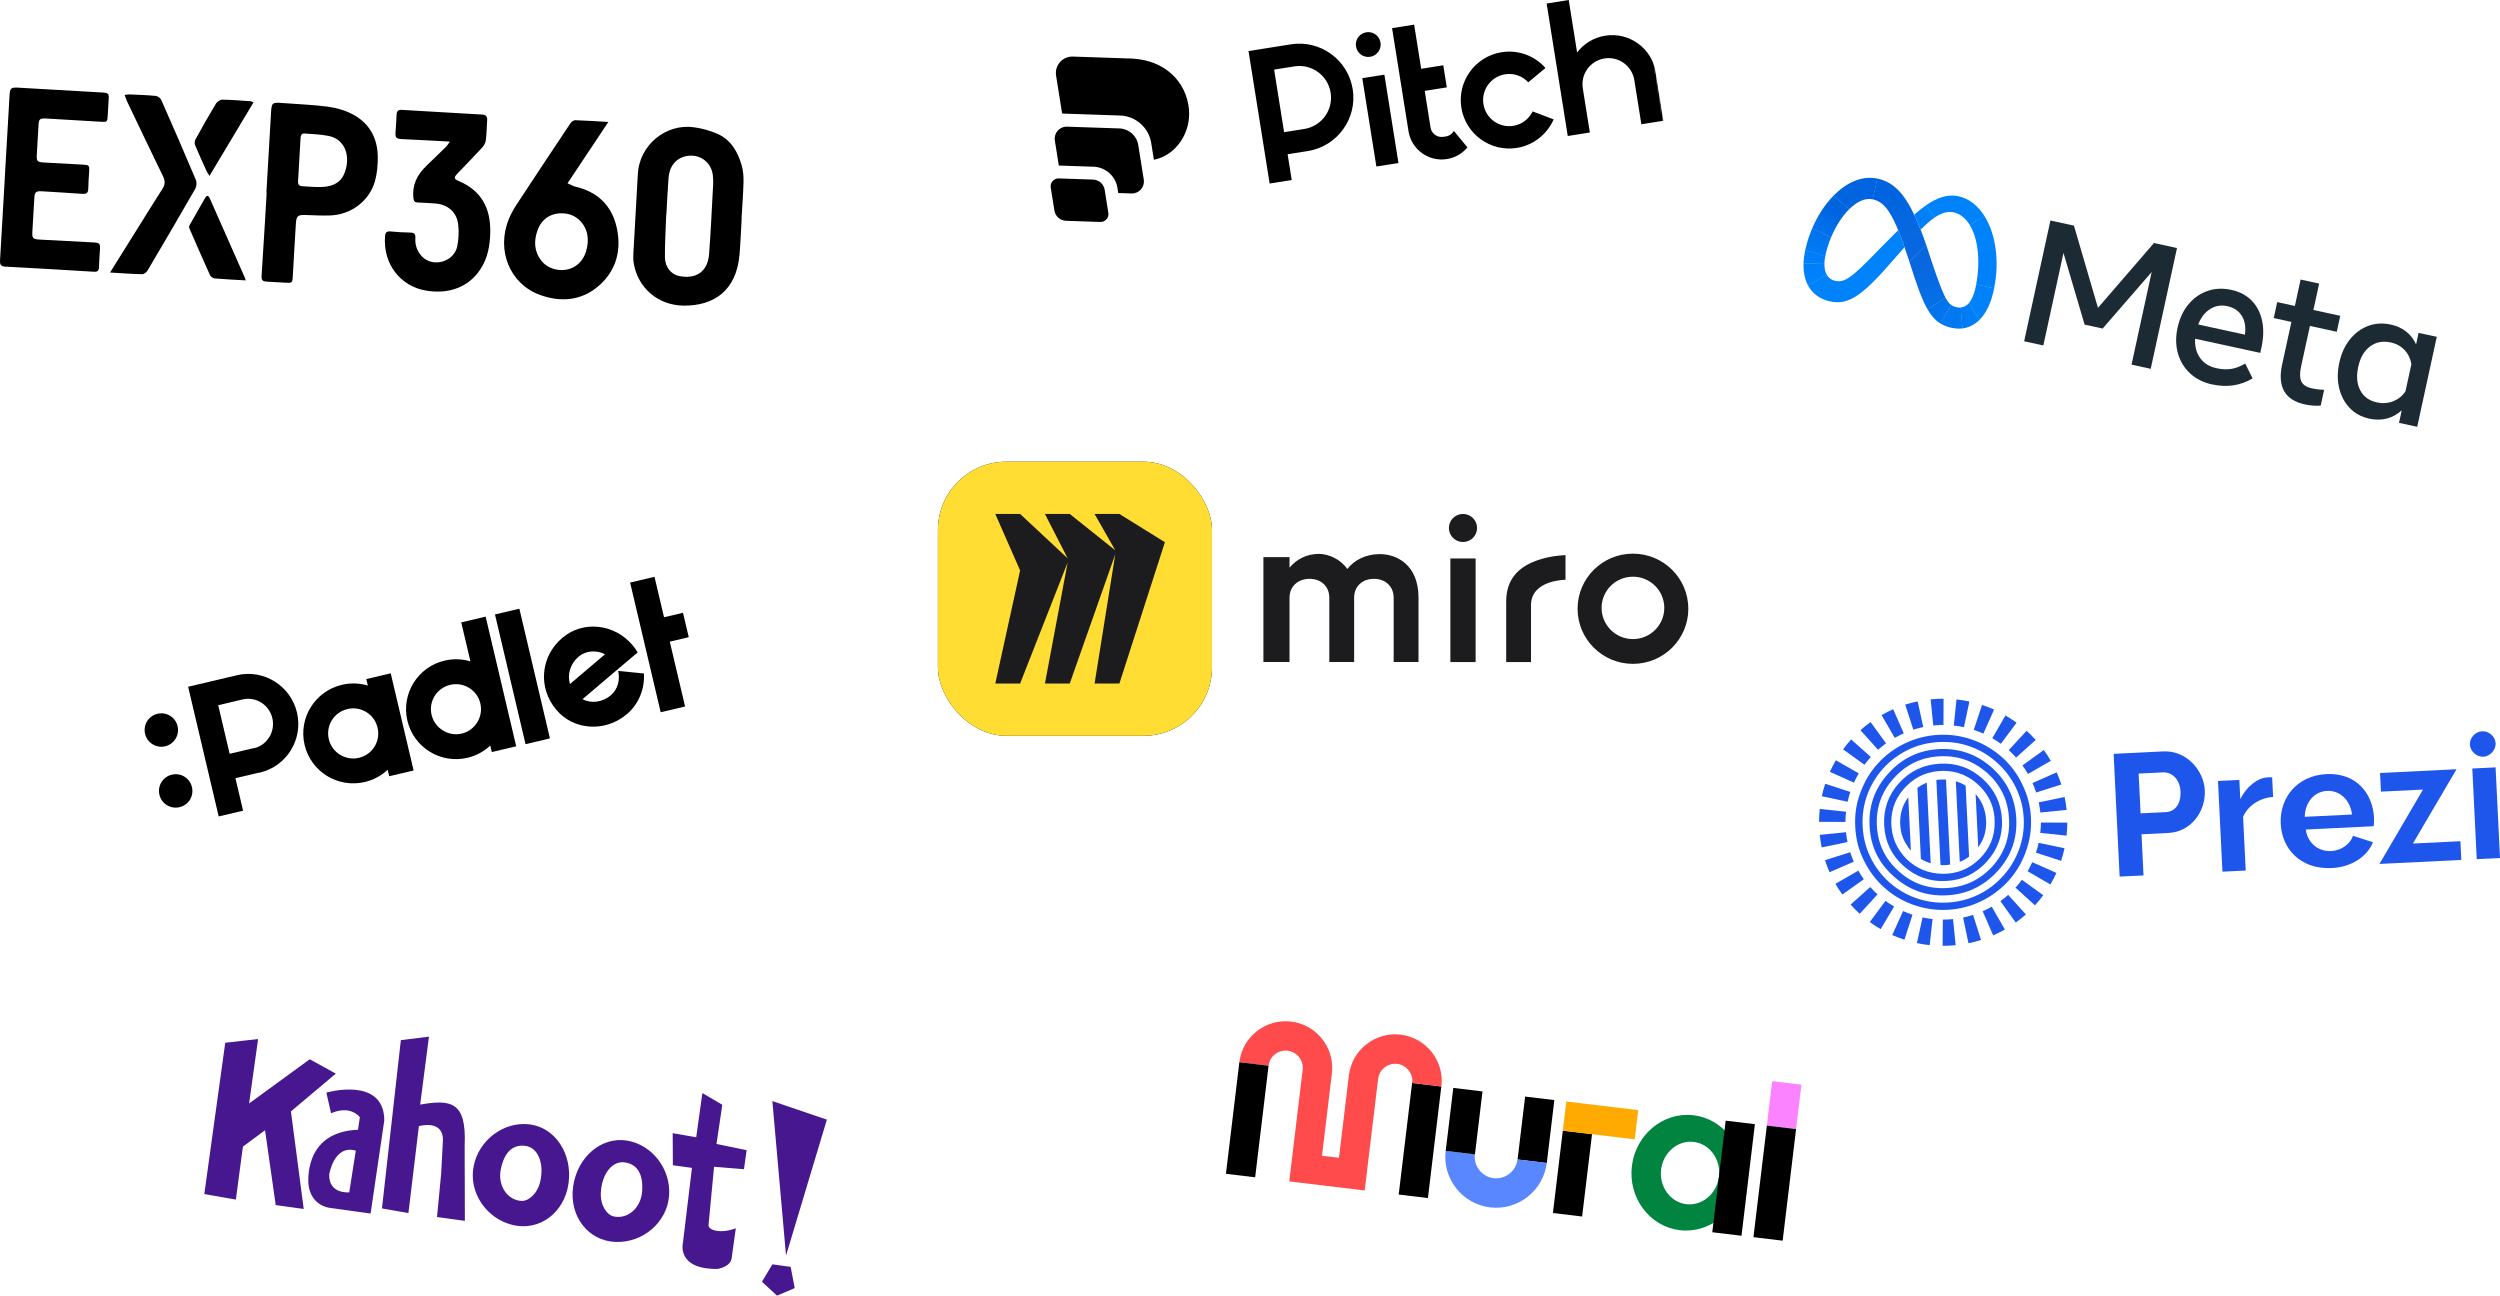 <?xml version="1.0" encoding="UTF-8"?>
<svg id="Layer_1" data-name="Layer 1" xmlns="http://www.w3.org/2000/svg" xmlns:xlink="http://www.w3.org/1999/xlink" viewBox="0 0 1646.19 853.16">
  <defs>
    <style>
      .cls-1 {
        fill: #1e55eb;
      }

      .cls-1, .cls-2, .cls-3, .cls-4, .cls-5, .cls-6, .cls-7, .cls-8, .cls-9, .cls-10, .cls-11, .cls-12, .cls-13, .cls-14, .cls-15, .cls-16, .cls-17, .cls-18, .cls-19, .cls-20, .cls-21, .cls-22, .cls-23, .cls-24, .cls-25, .cls-26, .cls-27 {
        stroke-width: 0px;
      }

      .cls-28 {
        mask: url(#mask);
      }

      .cls-2 {
        fill: url(#linear-gradient);
      }

      .cls-3 {
        fill: #1c1c1e;
      }

      .cls-4 {
        fill: #1c2b33;
      }

      .cls-5 {
        fill: url(#linear-gradient-11);
      }

      .cls-6 {
        fill: url(#linear-gradient-12);
      }

      .cls-7 {
        fill: url(#linear-gradient-13);
      }

      .cls-8 {
        fill: url(#linear-gradient-10);
      }

      .cls-9 {
        fill: url(#linear-gradient-14);
      }

      .cls-10 {
        fill: #fc83ff;
      }

      .cls-11 {
        fill: #46178f;
      }

      .cls-12 {
        fill: #fd3;
      }

      .cls-13, .cls-25 {
        fill: #000;
      }

      .cls-14 {
        fill: #fa0;
      }

      .cls-15 {
        fill: #00843f;
      }

      .cls-16 {
        fill: url(#linear-gradient-4);
      }

      .cls-17 {
        fill: url(#linear-gradient-2);
      }

      .cls-18 {
        fill: url(#linear-gradient-3);
      }

      .cls-19 {
        fill: url(#linear-gradient-8);
      }

      .cls-20 {
        fill: url(#linear-gradient-9);
      }

      .cls-21 {
        fill: url(#linear-gradient-7);
      }

      .cls-22 {
        fill: url(#linear-gradient-5);
      }

      .cls-23 {
        fill: url(#linear-gradient-6);
      }

      .cls-24 {
        fill: #5887ff;
      }

      .cls-25 {
        fill-rule: evenodd;
      }

      .cls-26 {
        fill: #0082fb;
      }

      .cls-27 {
        fill: #ff4b4b;
      }
    </style>
    <linearGradient id="linear-gradient" x1="707.66" y1="937.35" x2="678.68" y2="974.75" gradientTransform="translate(370.97 933.17) rotate(12.27) scale(1 -1)" gradientUnits="userSpaceOnUse">
      <stop offset="0" stop-color="#0867df"/>
      <stop offset=".45" stop-color="#0668e1"/>
      <stop offset=".86" stop-color="#0064e0"/>
    </linearGradient>
    <linearGradient id="linear-gradient-2" x1="651.78" y1="961.72" x2="671.49" y2="976.46" gradientTransform="translate(370.97 933.17) rotate(12.27) scale(1 -1)" gradientUnits="userSpaceOnUse">
      <stop offset=".13" stop-color="#0064df"/>
      <stop offset="1" stop-color="#0064e0"/>
    </linearGradient>
    <linearGradient id="linear-gradient-3" x1="643.6" y1="939.52" x2="651.63" y2="959.42" gradientTransform="translate(370.97 933.17) rotate(12.27) scale(1 -1)" gradientUnits="userSpaceOnUse">
      <stop offset=".01" stop-color="#0072ec"/>
      <stop offset=".69" stop-color="#0064df"/>
    </linearGradient>
    <linearGradient id="linear-gradient-4" x1="642.58" y1="925.06" x2="643.51" y2="937.26" gradientTransform="translate(370.97 933.17) rotate(12.27) scale(1 -1)" gradientUnits="userSpaceOnUse">
      <stop offset=".07" stop-color="#007cf6"/>
      <stop offset=".99" stop-color="#0072ec"/>
    </linearGradient>
    <linearGradient id="linear-gradient-5" x1="643.1" y1="918.43" x2="642.44" y2="923.32" gradientTransform="translate(370.97 933.17) rotate(12.27) scale(1 -1)" gradientUnits="userSpaceOnUse">
      <stop offset=".07" stop-color="#007ff9"/>
      <stop offset="1" stop-color="#007cf6"/>
    </linearGradient>
    <linearGradient id="linear-gradient-6" x1="642.67" y1="917.13" x2="646.81" y2="908.49" gradientTransform="translate(370.97 933.17) rotate(12.27) scale(1 -1)" gradientUnits="userSpaceOnUse">
      <stop offset=".07" stop-color="#007ff9"/>
      <stop offset="1" stop-color="#0082fb"/>
    </linearGradient>
    <linearGradient id="linear-gradient-7" x1="704.63" y1="959.21" x2="710.07" y2="966.62" gradientTransform="translate(370.97 933.17) rotate(12.27) scale(1 -1)" gradientUnits="userSpaceOnUse">
      <stop offset=".28" stop-color="#007ff8"/>
      <stop offset=".91" stop-color="#0082fb"/>
    </linearGradient>
    <linearGradient id="linear-gradient-8" x1="745.12" y1="968.84" x2="756.59" y2="927.27" gradientTransform="translate(370.97 933.17) rotate(12.27) scale(1 -1)" gradientUnits="userSpaceOnUse">
      <stop offset="0" stop-color="#0082fb"/>
      <stop offset="1" stop-color="#0081fa"/>
    </linearGradient>
    <linearGradient id="linear-gradient-9" x1="759.17" y1="925.57" x2="751.94" y2="911.17" gradientTransform="translate(370.97 933.17) rotate(12.27) scale(1 -1)" gradientUnits="userSpaceOnUse">
      <stop offset=".06" stop-color="#0081fa"/>
      <stop offset="1" stop-color="#0080f9"/>
    </linearGradient>
    <linearGradient id="linear-gradient-10" x1="746.36" y1="903.52" x2="753.02" y2="907.99" gradientTransform="translate(370.97 933.17) rotate(12.27) scale(1 -1)" gradientUnits="userSpaceOnUse">
      <stop offset="0" stop-color="#027af3"/>
      <stop offset="1" stop-color="#0080f9"/>
    </linearGradient>
    <linearGradient id="linear-gradient-11" x1="736.05" y1="902.57" x2="745.22" y2="902.57" gradientTransform="translate(370.97 933.17) rotate(12.27) scale(1 -1)" gradientUnits="userSpaceOnUse">
      <stop offset="0" stop-color="#0377ef"/>
      <stop offset="1" stop-color="#0279f1"/>
    </linearGradient>
    <linearGradient id="linear-gradient-12" x1="728.06" y1="907.66" x2="734.7" y2="903.81" gradientTransform="translate(370.97 933.17) rotate(12.27) scale(1 -1)" gradientUnits="userSpaceOnUse">
      <stop offset="0" stop-color="#0471e9"/>
      <stop offset="1" stop-color="#0377ef"/>
    </linearGradient>
    <linearGradient id="linear-gradient-13" x1="707.81" y1="936.6" x2="729.32" y2="909.96" gradientTransform="translate(370.97 933.17) rotate(12.27) scale(1 -1)" gradientUnits="userSpaceOnUse">
      <stop offset=".28" stop-color="#0867df"/>
      <stop offset="1" stop-color="#0471e9"/>
    </linearGradient>
    <linearGradient id="linear-gradient-14" x1="241.49" y1="1055.07" x2="548.78" y2="1055.07" gradientTransform="translate(711.98 1160.65) rotate(-9.06) scale(1 -1)" gradientUnits="userSpaceOnUse">
      <stop offset="0" stop-color="#000"/>
      <stop offset=".14" stop-color="#fff"/>
    </linearGradient>
    <mask id="mask" x="775.65" y="-22.35" width="320.89" height="157.76" maskUnits="userSpaceOnUse">
      <g id="c">
        <path class="cls-9" d="M775.65,26.03l303.45-48.37,17.44,109.39-303.45,48.37-17.44-109.39Z"/>
      </g>
    </mask>
  </defs>
  <g>
    <path class="cls-4" d="M1350.14,145.2l15.5,3.37,15.82,54.13,36.88-42.67,15.16,3.3-17.3,79.53-12.64-2.75,13.26-60.95-32.29,37.18-11.86-2.58-13.92-47.23-13.26,60.95-12.64-2.75,17.3-79.53Z"/>
    <path class="cls-4" d="M1456.68,253.16c-5.86-1.27-10.72-3.71-14.58-7.31-3.87-3.6-6.53-8-8-13.19-1.47-5.2-1.55-10.81-.24-16.83,1.33-6.1,3.71-11.23,7.16-15.4,3.45-4.17,7.61-7.11,12.5-8.82,4.88-1.71,10.12-1.96,15.72-.75,5.56,1.21,10.05,3.58,13.48,7.13,3.43,3.54,5.7,7.95,6.82,13.23,1.12,5.28.97,11.16-.44,17.63l-.77,3.52-42.91-9.34c-.27,5.02.83,9.25,3.3,12.71,2.47,3.45,6.06,5.69,10.76,6.71,3.77.82,7.14.96,10.11.41,2.97-.54,5.9-1.71,8.79-3.5l4.9,9.81c-8.03,4.76-16.89,6.08-26.59,3.97ZM1476.17,207.99c-2.05-3.32-5.22-5.45-9.51-6.38-4.18-.91-7.98-.27-11.4,1.92-3.43,2.19-6.03,5.57-7.8,10.14l30.77,6.69c.68-4.93,0-9.05-2.05-12.38Z"/>
    <path class="cls-4" d="M1508.83,211.97l-11.64-2.53,2.29-10.51,11.64,2.53,3.78-17.38,12.2,2.65-3.78,17.38,17.68,3.85-2.29,10.51-17.68-3.85-5.8,26.64c-.96,4.43-.91,7.76.17,9.97,1.08,2.22,3.43,3.72,7.05,4.51,1.6.35,2.98.58,4.13.69,1.15.11,2.42.2,3.81.26l-2.26,10.4c-1.63.12-3.27.12-4.89,0-1.86-.12-3.72-.39-5.54-.79-13.17-2.86-18.16-11.61-14.98-26.22l6.12-28.12Z"/>
    <path class="cls-4" d="M1591.66,281.04l-11.97-2.6,1.8-8.29c-2.8,2.64-6.03,4.45-9.68,5.42-3.65.97-7.56,1-11.74.09-5.15-1.12-9.42-3.45-12.81-6.98-3.39-3.53-5.72-7.89-6.97-13.06s-1.23-10.77.08-16.79c1.32-6.06,3.64-11.17,6.97-15.32,3.33-4.15,7.32-7.11,11.98-8.88,4.66-1.76,9.64-2.07,14.94-.92,3.99.87,7.4,2.43,10.23,4.69,2.79,2.22,5,5.1,6.44,8.39l1.66-7.61,11.97,2.6-12.89,59.25ZM1587.84,239.87c-.57-3.65-2.05-6.76-4.45-9.33-2.39-2.56-5.43-4.25-9.13-5.05-5.22-1.14-9.77-.26-13.64,2.63-3.87,2.89-6.47,7.36-7.78,13.42-1.33,6.1-.89,11.25,1.32,15.46,2.21,4.21,5.87,6.87,10.98,7.98,3.77.82,7.34.56,10.71-.76,3.37-1.33,6.08-3.52,8.11-6.57l3.87-17.78Z"/>
    <path class="cls-2" d="M1236.27,117.62s-.08-.02-.12-.03l-3.14,13.64s.07.02.11.02h0c8.87,1.93,14.2,10.52,23.58,39.33l.57,1.75.04.11,11.14-10.93-.04-.11c-1.26-3.68-2.5-7.08-3.72-10.21-1.42-3.62-2.81-6.89-4.22-9.84-7.11-14.93-14.32-21.61-24.21-23.76Z"/>
    <path class="cls-17" d="M1236.15,117.59c-9.95-2.11-20.17,2.5-28.69,11.11-.02.03-.05.05-.07.08l10.25,8.97s.05-.05.08-.07c4.94-4.86,10.34-7.47,15.3-6.45.04,0,.07.02.11.02l3.15-13.64s-.08-.02-.12-.03Z"/>
    <path class="cls-18" d="M1207.46,128.71s-.05.05-.07.08c-5.61,5.69-10.47,13.1-14.05,21.46-.02.04-.03.07-.05.11l12.41,5.98s.03-.07.05-.11c3.07-7.37,7.28-13.9,11.9-18.47.03-.02.05-.05.08-.07l-10.25-8.97Z"/>
    <path class="cls-16" d="M1205.74,156.23l-12.41-5.98s-.03.07-.05.11c-1.96,4.6-3.49,9.38-4.56,14.26,0,.04-.02.08-.03.12l13.16,4.14s.01-.08.02-.12c.06-.29.11-.57.18-.86.87-3.95,2.08-7.82,3.64-11.55.02-.04.03-.07.05-.11Z"/>
    <path class="cls-22" d="M1201.34,173.21c.06-1.46.24-2.91.52-4.34,0-.04.01-.08.02-.12l-13.16-4.14s-.02.08-.03.12h0c-.66,3.05-1.03,5.95-1.12,8.69,0,.04,0,.08,0,.12l13.76-.21s0-.08,0-.12Z"/>
    <path class="cls-23" d="M1202.87,180.93c-1.11-1.94-1.63-4.5-1.53-7.6,0-.04,0-.08,0-.12l-13.76.21s0,.08,0,.12c-.16,5.49.83,10.31,2.88,14.25.02.03.04.07.06.1l12.41-6.86s-.04-.07-.06-.1Z"/>
    <path class="cls-26" d="M1249.9,151.55c-10.57,10.57-17.02,17.24-17.02,17.24-14.15,14.45-18.61,17.41-24.46,16.13-2.44-.53-4.29-1.86-5.49-3.89-.02-.03-.04-.07-.06-.1l-12.41,6.85s.04.07.06.1c2.85,5.38,7.72,9.08,14.42,10.54,10.14,2.21,18.49-1.06,36.47-21.26,0,0,7.51-8.52,12.69-14.38-1.48-4.28-2.87-8-4.19-11.24Z"/>
    <path class="cls-21" d="M1268.19,135.21s-.07.05-.1.07c-2.56,1.79-5.09,3.86-7.61,6.1,1.4,2.95,2.8,6.22,4.22,9.84,3.32-3.35,6.32-5.99,9.12-7.91.03-.02.07-.04.1-.07l-5.73-8.03Z"/>
    <path class="cls-26" d="M1306.77,142.34c-4.28-6.84-10.12-11.58-17.13-13.11-7.4-1.61-14.52,1.15-21.44,5.98-.03.02-.07.05-.1.07l5.73,8.03s.07-.04.1-.07c4.55-3.1,8.55-4.27,12.52-3.41h0c4.27.93,7.82,3.84,10.51,8.17.02.03.04.07.06.1l9.83-5.66s-.04-.07-.06-.1Z"/>
    <path class="cls-19" d="M1313.11,189.79c3.64-18.2.91-35.76-6.28-47.35-.02-.03-.04-.07-.06-.1l-9.83,5.66s.04.07.06.1c5.39,8.79,7.23,23.37,4.27,39.1,0,.04-.01.08-.02.12l11.84,2.58s.02-.08.02-.12Z"/>
    <path class="cls-20" d="M1313.08,189.91s.02-.08.02-.12l-11.84-2.58s-.02.08-.02.12c-.14.74-.29,1.48-.45,2.22-.93,4.26-2.3,7.58-4.12,9.79-.03.03-.05.07-.08.1l6.8,11.24s.06-.06.09-.09c4.3-4.32,7.5-10.93,9.34-19.39.09-.43.18-.86.27-1.29Z"/>
    <path class="cls-8" d="M1296.67,199.33s-.05.07-.08.1c-1.56,1.86-3.44,2.91-5.63,3.08l1.22,13.75c.57-.07,1.14-.16,1.69-.28.17-.04.33-.07.49-.11.09-.02.19-.05.28-.07,2.95-.77,5.63-2.26,8.01-4.43.14-.13.29-.27.43-.4.1-.1.2-.19.3-.29.03-.03.06-.06.09-.09l-6.81-11.25Z"/>
    <path class="cls-5" d="M1288.32,202.3c-1.35-.29-2.5-.76-3.55-1.54l-6.99,12.29c2.14,1.31,4.53,2.21,7.29,2.81,2.54.55,4.95.67,7.23.39l-1.22-13.75c-.92.07-1.85,0-2.76-.2h0Z"/>
    <path class="cls-6" d="M1281.05,196s-.04-.07-.06-.11l-11.66,7.95s.04.07.06.1c2.52,4.28,5.18,7.18,8.49,9.17l6.98-12.28c-1.36-.98-2.56-2.49-3.82-4.84Z"/>
    <path class="cls-7" d="M1280.99,195.89c-2.11-3.98-4.42-10.33-7.98-20.58l-4.56-13.78-.04-.11-11.14,10.92.04.11,3.21,9.84c3.12,9.49,5.83,16.46,8.81,21.54.02.03.04.07.06.1l11.66-7.95s-.04-.07-.06-.11Z"/>
  </g>
  <g>
    <path class="cls-15" d="M1106.09,810.04c-19.9-2.39-34.04-21.33-31.54-42.17,2.51-20.85,20.73-35.89,40.63-33.5,19.9,2.39,34.04,21.32,31.54,42.17-2.51,20.85-20.78,35.89-40.63,33.5ZM1115.31,751.92c-10.52-1.26-20.15,6.93-21.51,18.21s6.11,21.53,16.58,22.79c10.47,1.26,20.15-6.93,21.51-18.21,1.35-11.28-6.11-21.53-16.58-22.79Z"/>
    <path class="cls-13" d="M949.08,715.43l-19.24-2.31-8.83,73.47,19.24,2.31,8.83-73.47Z"/>
    <path class="cls-27" d="M848.94,777.92l8.83-73.47c.75-6.21-3.71-11.83-9.88-12.57s-11.83,3.66-12.57,9.88l-19.24-2.31c2.02-16.79,17.34-28.78,34.13-26.76,16.79,2.02,28.83,17.34,26.81,34.13l-6.52,54.23,11.18,1.34,6.52-54.28c2.02-16.79,17.34-28.83,34.13-26.81,16.79,2.02,28.83,17.34,26.81,34.13l-19.24-2.31c.75-6.21-3.71-11.83-9.88-12.57s-11.83,3.71-12.57,9.88l-8.83,73.47-49.66-5.97Z"/>
    <path class="cls-13" d="M835.32,701.76l-19.24-2.31-8.83,73.47,19.24,2.31,8.83-73.47Z"/>
    <path class="cls-13" d="M1023.5,724.37l-19.24-2.31-4.98,41.45,19.24,2.31,4.98-41.45Z"/>
    <path class="cls-24" d="M981.2,795.04c-18.34-2.2-31.48-18.93-29.28-37.28l19.24,2.31c-.93,7.72,4.63,14.79,12.35,15.72s14.79-4.63,15.72-12.35l19.24,2.31c-2.2,18.34-18.93,31.48-37.28,29.28Z"/>
    <path class="cls-13" d="M976.19,718.68l-19.24-2.31-4.98,41.45,19.24,2.31,4.98-41.45Z"/>
    <path class="cls-10" d="M1186.19,714.23l-19.24-2.31-3.52,29.27,19.24,2.31,3.52-29.27Z"/>
    <path class="cls-13" d="M1155.56,740.24l-19.24-2.31-8.83,73.47,19.24,2.31,8.83-73.47Z"/>
    <path class="cls-13" d="M1182.67,743.49l-19.24-2.31-8.83,73.47,19.24,2.31,8.83-73.47Z"/>
    <path class="cls-13" d="M1048.31,746.82l-19.24-2.31-6.52,54.23,19.24,2.31,6.52-54.23Z"/>
    <path class="cls-14" d="M1078.73,731l-47.36-5.69-2.31,19.24,47.36,5.69,2.31-19.24Z"/>
  </g>
  <g>
    <path class="cls-25" d="M782.92,72.36c1.25,14.79-8.27,29.87-23.11,32.85l-1.76-11.06c-1.61-10.13-10.23-17.74-20.48-18.08l-38.19-1.3-3.98-24.99c-1.07-6.72,4.26-12.76,11.06-12.53l39.28,1.33c21.81,1.23,35.66,15.59,37.2,33.77h0ZM719.77,118.25l-22.6-.76c-3.25-.11-5.8,2.77-5.29,5.99l2.42,15.17c.6,3.78,3.8,6.61,7.63,6.74l22.6.76c3.25.11,5.8-2.78,5.29-5.99l-2.42-15.17c-.6-3.78-3.8-6.61-7.63-6.74h0ZM737.11,84.57l-34.46-1.16c-4.97-.17-8.84,4.23-8.06,9.14l2.63,16.47c.08,0,.17,0,.25,0l22.6.76c7.87.27,14.48,6.1,15.72,13.88l.55,3.44,8.75.3c4.96.17,8.84-4.23,8.06-9.14l-3.63-22.74c-.98-6.14-6.18-10.74-12.4-10.95h0Z"/>
    <g class="cls-28">
      <path id="text" class="cls-13" d="M822.12,33.61l13.91,87.24,14.54-2.32-2.7-16.96,13.33-2.12c19.38-3.09,32.62-21.35,29.53-40.73-3.09-19.39-21.35-32.62-40.73-29.53h0s-27.87,4.44-27.87,4.44ZM1018.42,2.32l13.91,87.24,14.54-2.32-4.64-29.08c-1.49-9.37,4.89-18.18,14.26-19.67,9.37-1.49,18.17,4.89,19.67,14.26l4.64,29.08,14.54-2.32-5.09-31.91c-2.52-15.84-17.42-26.63-33.25-24.1h0c-7.67,1.22-14.15,5.32-18.52,11.07l-5.51-34.57-14.54,2.32ZM899.68,21.25c-4.46.71-7.5,4.9-6.79,9.36s4.9,7.5,9.36,6.79,7.5-4.9,6.79-9.36-4.9-7.5-9.36-6.79h0ZM916.65,18.55l10.82,67.86c1.92,12.03,13.25,20.25,25.28,18.33,5.49-.87,10.18-3.69,13.51-7.7l-8.93-10.84c-1.02,1.9-2.95,3.28-5.3,3.66h0s-1.62.25-1.62.25c-.48.08-.98.08-1.48.07-3.42-.12-6.39-2.71-6.94-6.18l-3.85-24.15,14.54-2.32-2.32-14.54-14.54,2.32-4.64-29.08-14.54,2.32ZM838.98,45.83l13.33-2.12c11.39-1.82,22.07,5.93,23.88,17.32,1.82,11.39-5.93,22.07-17.31,23.88l-13.33,2.12-6.57-41.2ZM988.74,34.39c-17.37,2.77-29.25,19.16-26.48,36.53,2.77,17.37,19.15,29.25,36.53,26.48,11.14-1.78,20-9.15,24.26-18.78l-13.84-5.25c-2.37,4.85-7,8.57-12.74,9.49-9.37,1.49-18.17-4.89-19.67-14.26-1.49-9.37,4.89-18.17,14.26-19.67h0c5.9-.95,11.54,1.22,15.25,5.27l11.34-9.43c-6.98-7.91-17.68-12.17-28.91-10.38h0ZM897.04,51.49l9.27,58.16,14.54-2.32-9.27-58.16-14.54,2.32Z"/>
    </g>
  </g>
  <g id="LOGO_Miro" data-name="LOGO | Miro">
    <path id="Group_5" data-name="Group 5" class="cls-3" d="M1054.61,400.28c0,11.35,9.24,20.54,20.64,20.54,11.4,0,20.64-9.19,20.64-20.54s-9.24-20.54-20.64-20.54c-11.4,0-20.64,9.19-20.64,20.54ZM1038.8,400.85c0-20.04,16.32-36.28,36.46-36.28,20.14,0,36.46,16.24,36.46,36.28s-16.32,36.28-36.46,36.28c-20.14,0-36.46-16.24-36.46-36.28ZM971.66,435.96v-68.21s-16.63,0-16.63,0v68.21s16.63,0,16.63,0h0ZM991.78,396.04v39.92s16.35,0,16.35,0v-37.47c0-16.69,22.72-16.72,22.72-16.72v-16.24s-6.35.28-11.37,1.41c-14.23,3.2-27.7,10.22-27.7,29.1ZM868.51,364.72c6.37,0,14.33,3.61,18.66,9.94,4.49-5.76,11.87-9.66,20.98-9.8,11.58-.15,25.9,7.06,25.9,28.68v42.37s-16.36,0-16.36,0v-42.37c0-7.21-5.21-12.39-13.01-12.39s-13.02,5.18-13.02,12.39v42.37s-16.35,0-16.35,0v-42.37c0-7.21-5.21-12.39-13.02-12.39-7.81,0-13.17,5.18-13.17,12.39v42.37s-17.2,0-17.2,0v-69.04s17.2,0,17.2,0v6.93c4.63-5.62,11.43-9.08,19.38-9.08h0ZM963.34,356.9c5.13,0,9.28-4.14,9.28-9.24,0-5.1-4.16-9.24-9.28-9.24s-9.28,4.14-9.28,9.24c0,5.1,4.16,9.24,9.28,9.24Z"/>
    <rect id="Group_4" data-name="Group 4" class="cls-13" x="617.58" y="304.01" width="180.5" height="180.5" rx="45.13" ry="45.13"/>
    <polygon id="Group_3" data-name="Group 3" class="cls-13" points="737.09 338.42 720.75 338.42 734.37 362.35 704.4 338.42 688.06 338.42 703.04 367.67 671.72 338.42 655.37 338.42 671.72 375.65 655.37 450.11 671.72 450.11 703.04 370.33 688.06 450.11 704.4 450.11 734.37 365.01 720.75 450.11 737.09 450.11 767.06 357.03 737.09 338.42"/>
    <rect id="Group_2" data-name="Group 2" class="cls-12" x="617.58" y="304.01" width="180.5" height="180.5" rx="45.13" ry="45.13"/>
    <polygon id="Group_1" data-name="Group 1" class="cls-3" points="737.09 338.42 720.75 338.42 734.37 362.35 704.4 338.42 688.06 338.42 703.04 367.67 671.72 338.42 655.37 338.42 671.72 375.65 655.37 450.11 671.72 450.11 703.04 370.33 688.06 450.11 704.4 450.11 734.37 365.01 720.75 450.11 737.09 450.11 767.06 357.03 737.09 338.42"/>
  </g>
  <g id="LOGO_Prezi" data-name="LOGO | Prezi">
    <path id="Group_44" data-name="Group 44" class="cls-1" d="M1311.82,570.62c-8.16,8.86-18.29,13.57-30.26,14.15-12.06.59-22.6-3.1-31.36-11.14-8.98-8.02-13.75-18.11-14.33-29.98-.59-12.1,3.17-22.51,11.33-31.37,7.97-8.94,18.06-13.69,30.12-14.28,11.97-.59,22.47,3.11,31.5,11.27,8.89,8.03,13.51,17.98,14.11,30.13.58,11.92-3.04,22.37-11.11,31.23ZM1311.92,505.76c-9.94-8.93-21.55-13.16-34.84-12.51-13.38.65-24.52,5.95-33.45,15.85-9.11,9.86-13.22,21.46-12.57,34.78s5.87,24.33,15.89,33.17c9.8,8.93,21.46,13.16,34.83,12.51,13.24-.65,24.43-5.99,33.45-15.85,9.02-9.76,13.09-21.37,12.45-34.55s-5.88-24.47-15.77-33.4Z"/>
    <path id="Group_43" data-name="Group 43" class="cls-1" d="M1303.53,565.5c-6.77,6.62-14.78,9.96-24.15,9.87-9.46-.08-17.48-3.35-24.12-9.86-6.56-6.74-9.85-14.68-9.91-24.14.09-9.33,3.38-17.32,10.15-23.89,6.54-6.61,14.65-9.81,24.15-9.87,9.27,0,17.26,3.41,23.9,10.01,6.64,6.55,9.98,14.54,9.89,23.86.14,9.41-3.28,17.4-9.92,24.02ZM1305.5,512.82c-7.99-7.21-17.15-10.48-27.94-9.95-10.65.52-19.72,4.68-26.93,12.59-7.25,7.96-10.48,17.21-9.95,27.91.52,10.61,4.64,19.51,12.62,26.72,7.99,7.21,17.38,10.55,28.03,10.03,10.75-.53,19.58-4.76,26.83-12.67,7.25-7.96,10.61-17.22,10.09-27.83-.52-10.7-4.78-19.63-12.76-26.8Z"/>
    <path id="Group_42" data-name="Group 42" class="cls-1" d="M1329.38,559.67c-2.41,6.41-5.95,12.24-10.61,17.35-4.66,5.12-10,9.18-16.26,12.2-6.4,3.03-13.17,4.76-20.43,5.12-7.16.35-14.17-.71-20.83-3.1-6.57-2.39-12.29-5.92-17.51-10.55-5.04-4.64-9.22-10.09-12.11-16.24-3.13-6.45-4.78-13.21-5.13-20.34s.63-14.15,3.11-20.88c2.32-6.4,5.95-12.24,10.47-17.3,4.7-5.12,10.1-9.18,16.36-12.2,6.39-3.12,13.27-4.77,20.43-5.12s14.17.62,20.83,3.1c6.57,2.39,12.29,5.92,17.38,10.55,5.14,4.64,9.22,10.05,12.24,16.19,3.13,6.45,4.92,13.2,5.27,20.47.35,7.13-.72,14.02-3.21,20.75ZM1331.63,516.52c-3.16-6.91-7.71-12.75-13.19-17.77-5.7-5.02-11.98-8.87-19.06-11.42-7.22-2.68-14.91-3.84-22.71-3.46-7.93.39-15.25,2.24-22.36,5.66-6.75,3.23-12.76,7.64-17.81,13.23-5.05,5.54-8.78,11.83-11.39,18.98-2.83,7.2-3.87,14.72-3.48,22.62s2.15,15.19,5.67,22.17c3.28,6.67,7.57,12.62,13.18,17.68,5.57,5.07,11.98,8.87,18.97,11.43,7.45,2.67,14.91,3.84,22.8,3.46s15.34-2.29,22.27-5.66c6.79-3.27,12.67-7.68,17.85-13.23,4.96-5.54,8.92-11.93,11.39-18.89,2.78-7.29,3.95-14.86,3.58-22.62-.34-7.9-2.25-15.28-5.72-22.17Z"/>
    <path id="Group_41" data-name="Group 41" class="cls-1" d="M1255.25,555.97c.89,1.5,1.87,2.85,3.02,4.15l-1.72-35.17c-3.83,5.26-5.63,11.23-5.31,17.86.24,4.92,1.55,9.38,4.01,13.15Z"/>
    <path id="Group_40" data-name="Group 40" class="cls-1" d="M1264.86,565.59s.09.04.14.08c1.97,1.17,4.15,2.15,6.32,2.77l-2.6-53.09c-2.18.88-4.26,2.06-6.15,3.47l2.29,46.77Z"/>
    <path id="Group_39" data-name="Group 39" class="cls-1" d="M1275.04,513.63l2.74,55.94h.05c.96.18,2.05.12,3.14.07s2.18-.11,3.12-.38h.05s-2.74-55.94-2.74-55.94c-1.05-.04-2.09-.08-3.18-.03s-2.13.19-3.17.34Z"/>
    <path id="Group_38" data-name="Group 38" class="cls-1" d="M1290.45,567.55c2.18-.88,4.17-2.01,6.02-3.37.04-.05.09-.09.13-.1l-2.28-46.73c-2.06-1.26-4.2-2.24-6.46-2.9l2.6,53.09Z"/>
    <path id="Group_37" data-name="Group 37" class="cls-1" d="M1300.9,522.87l1.71,35.04c1.02-1.36,1.86-2.85,2.61-4.29,1.98-4.08,2.8-8.65,2.57-13.48-.33-6.68-2.56-12.46-6.89-17.27Z"/>
    <path id="Group_36" data-name="Group 36" class="cls-1" d="M1262.74,461.82c-2.79.59-5.57,1.31-8.21,2.17l5.35,16.48c2.15-.69,4.3-1.25,6.55-1.72l-3.69-16.93Z"/>
    <path id="Group_35" data-name="Group 35" class="cls-1" d="M1223.93,509.25l-15.06-8.63c-1.42,2.47-2.76,4.98-3.95,7.62l15.85,7.1c.99-2.13,2.03-4.13,3.16-6.08Z"/>
    <path id="Group_34" data-name="Group 34" class="cls-1" d="M1246.59,467c-2.62,1.17-5.15,2.42-7.63,3.86l8.69,15.01c1.95-1.09,3.94-2.09,5.94-3.01l-7-15.86Z"/>
    <path id="Group_33" data-name="Group 33" class="cls-1" d="M1241.92,489.5l-10.18-14.03c-2.33,1.65-4.56,3.44-6.69,5.35l11.58,12.87c1.7-1.44,3.45-2.88,5.29-4.2Z"/>
    <path id="Group_32" data-name="Group 32" class="cls-1" d="M1231.9,498.45l-12.97-11.54c-1.9,2.08-3.66,4.25-5.32,6.51l14.09,10.17c1.28-1.78,2.69-3.48,4.2-5.14Z"/>
    <path id="Group_31" data-name="Group 31" class="cls-1" d="M1317.51,489.78l10.36-13.9c-2.36-1.7-4.8-3.3-7.32-4.76l-8.67,15c1.96,1.13,3.84,2.35,5.63,3.66Z"/>
    <path id="Group_30" data-name="Group 30" class="cls-1" d="M1313.05,467.24c-2.56-1.14-5.2-2.19-7.92-3.05l-5.47,16.42c2.17.71,4.3,1.51,6.35,2.45l7.04-15.82Z"/>
    <path id="Group_29" data-name="Group 29" class="cls-1" d="M1327.54,498.84l12.93-11.63c-1.88-2.13-3.93-4.11-6.02-6l-11.74,12.75c1.67,1.55,3.29,3.14,4.83,4.88Z"/>
    <path id="Group_28" data-name="Group 28" class="cls-1" d="M1335.34,509.64l15.07-8.66c-1.39-2.47-2.96-4.83-4.62-7.11l-14.09,10.15c1.36,1.79,2.54,3.68,3.64,5.61Z"/>
    <path id="Group_27" data-name="Group 27" class="cls-1" d="M1340.76,521.82l16.56-5.24c-.86-2.76-1.9-5.43-3.03-8.04l-15.93,7.07c.92,1.99,1.7,4.08,2.39,6.22Z"/>
    <path id="Group_26" data-name="Group 26" class="cls-1" d="M1296.79,461.92c-2.8-.59-5.6-1.04-8.47-1.35l-1.79,17.19c2.28.25,4.53.59,6.69,1.08l3.58-16.92Z"/>
    <path id="Group_25" data-name="Group 25" class="cls-1" d="M1279.79,460.08c-2.82,0-5.67.14-8.52.42l1.75,17.2c2.26-.25,4.48-.31,6.71-.33l.06-17.29Z"/>
    <path id="Group_24" data-name="Group 24" class="cls-1" d="M1218.29,561.16l-16.56,5.24c.86,2.72,1.85,5.34,2.98,7.91l15.93-6.89c-.87-2.08-1.66-4.17-2.35-6.27Z"/>
    <path id="Group_23" data-name="Group 23" class="cls-1" d="M1343.47,548.43l17.31,1.82c.32-2.82.45-5.68.49-8.58l-17.36-.06c-.07,2.31-.19,4.58-.44,6.81Z"/>
    <path id="Group_22" data-name="Group 22" class="cls-1" d="M1340.65,561.47l16.53,5.39c.87-2.71,1.64-5.47,2.28-8.3l-17.04-3.56c-.48,2.2-1.11,4.35-1.77,6.47Z"/>
    <path id="Group_21" data-name="Group 21" class="cls-1" d="M1359.49,524.79l-17.01,3.55c.43,2.2.81,4.4,1.05,6.65v.05s17.28-1.75,17.28-1.75v-.05c-.28-2.88-.73-5.67-1.32-8.44Z"/>
    <path id="Group_20" data-name="Group 20" class="cls-1" d="M1335.11,573.69l15.02,8.72c1.42-2.47,2.75-5.02,3.95-7.62l-15.89-7.05c-.9,2.04-1.94,4.03-3.07,5.94Z"/>
    <path id="Group_19" data-name="Group 19" class="cls-1" d="M1327.14,584.49l12.84,11.64c1.94-2.13,3.74-4.35,5.45-6.65l-14.09-10.17c-1.27,1.83-2.69,3.57-4.2,5.18Z"/>
    <path id="Group_18" data-name="Group 18" class="cls-1" d="M1317.21,593.39l10.1,14.08c2.33-1.7,4.56-3.48,6.69-5.35l-11.67-12.87c-1.61,1.48-3.32,2.83-5.12,4.14Z"/>
    <path id="Group_17" data-name="Group 17" class="cls-1" d="M1218.39,521.47l-16.53-5.35c-.87,2.67-1.65,5.38-2.24,8.17l16.99,3.65c.48-2.2,1.11-4.35,1.77-6.47Z"/>
    <path id="Group_16" data-name="Group 16" class="cls-1" d="M1231.5,584.09l-12.93,11.58c1.92,2.12,3.93,4.15,6.02,6.04l11.74-12.79c-1.66-1.5-3.29-3.1-4.83-4.83Z"/>
    <path id="Group_15" data-name="Group 15" class="cls-1" d="M1223.65,573.3l-15.07,8.66c1.39,2.42,2.92,4.79,4.57,7.06l14.14-10.06c-1.27-1.79-2.5-3.68-3.64-5.66Z"/>
    <path id="Group_14" data-name="Group 14" class="cls-1" d="M1215.55,547.99l-17.28,1.75c.28,2.84.73,5.58,1.27,8.27l17.01-3.55c-.46-2.06-.8-4.22-1-6.47Z"/>
    <path id="Group_13" data-name="Group 13" class="cls-1" d="M1241.53,593.2l-10.32,13.95c2.31,1.7,4.7,3.25,7.18,4.67l8.82-14.91c-1.97-1.17-3.84-2.39-5.68-3.7Z"/>
    <path id="Group_12" data-name="Group 12" class="cls-1" d="M1215.57,534.5l-17.31-1.82c-.27,2.82-.45,5.63-.45,8.48l17.36.06c.03-2.26.14-4.49.4-6.72Z"/>
    <path id="Group_11" data-name="Group 11" class="cls-1" d="M1305.54,600.02l6.91,15.91c2.67-1.17,5.2-2.47,7.72-3.86l-8.64-15.01c-1.95,1.09-3.94,2.09-5.99,2.96Z"/>
    <path id="Group_10" data-name="Group 10" class="cls-1" d="M1246,615.7c2.6,1.14,5.29,2.19,8.01,3.09l5.33-16.46c-2.13-.71-4.21-1.51-6.21-2.41l-7.14,15.78Z"/>
    <path id="Group_9" data-name="Group 9" class="cls-1" d="M1279.16,622.81c2.86,0,5.72-.14,8.61-.42l-1.75-17.2c-2.26.25-4.48.35-6.71.33l-.15,17.3Z"/>
    <path id="Group_8" data-name="Group 8" class="cls-1" d="M1292.65,604.18l3.56,16.93c2.79-.59,5.57-1.31,8.26-2.17l-5.26-16.49c-2.15.69-4.35,1.25-6.55,1.72Z"/>
    <path id="Group_7" data-name="Group 7" class="cls-1" d="M1262.25,621.01c2.76.59,5.55,1.04,8.38,1.36l1.93-17.2c-2.24-.25-4.44-.6-6.6-1.08l-3.72,16.93Z"/>
    <path id="Group_6" data-name="Group 6" class="cls-1" d="M1426.25,534.75l-16.73.82-1.28-26.19,16.05-.78c5.62-.27,11.12,4.25,11.52,12.56s-3.71,13.31-9.56,13.59ZM1424.65,494.78l-32.87,1.61,3.95,80.82,15.73-.77-1.32-27.09,17.68-.86c15.1-.74,24.66-14.33,23.99-28.1-.64-13.18-12.15-26.33-27.16-25.6Z"/>
    <path id="Group_5-2" data-name="Group 5" class="cls-1" d="M1496.79,524.78c-9.24.59-16.88,6.21-19.77,13.1l1.73,35.35-15.33.75-2.92-59.73,14.06-.69.62,12.78c3.82-8.29,11.44-14.14,17.88-14.45,1.59-.08,2.4-.12,3.09-.02l.63,12.91Z"/>
    <path id="Group_4-2" data-name="Group 4" class="cls-1" d="M1517.62,537.86c.25-9.83,6.41-16.67,14.66-17.07,8.39-.41,15.19,5.79,16.49,15.55l-31.15,1.52ZM1563.24,538.6c-.79-16.21-11.73-29.84-31.27-28.88-19.59.96-31,15.77-30.17,32.75.81,16.52,13.02,30.09,33.6,29.13,13.28-.65,23.26-7.65,27.17-16.99l-13.16-4.24c-1.71,4.97-7.21,9.68-14.46,10.03-8.03.39-15.37-4.86-16.65-14.17l44.71-2.19c.17-1.23.33-3.5.23-5.44Z"/>
    <path id="Group_3-2" data-name="Group 3" class="cls-1" d="M1626.36,490.25c-.22-4.42,3.58-8.5,8.07-8.72s8.67,3.47,8.89,7.89-3.71,8.64-8.07,8.86c-4.49.22-8.68-3.6-8.89-8.03Z"/>
    <rect id="Group_2-2" data-name="Group 2" class="cls-1" x="1629.4" y="505.65" width="15.34" height="59.76" transform="translate(-24.2 80.59) rotate(-2.8)"/>
    <polygon id="Group_1-2" data-name="Group 1" class="cls-1" points="1566.81 568.88 1595.5 519.91 1567.8 521.27 1567.2 508.99 1617.57 506.52 1588.83 555.45 1620.12 553.92 1620.72 566.24 1566.81 568.88"/>
  </g>
  <g id="LOGO_EXP360" data-name="LOGO | EXP360">
    <path id="Group_8-2" data-name="Group 8" class="cls-13" d="M438.8,140.9h-.05c-.04.62-.09,1.25-.11,1.88-.3,8.89-.89,17.79-.8,26.67.07,6.3,3.91,11.22,9.38,12.31,10.95,2.19,18.82-2.67,19.71-14.58,1.14-15.25,1.83-30.54,2.66-45.82.11-1.98.03-3.98-.2-5.95-1.03-8.82-8.84-14.38-17.59-12.6-6.6,1.35-10.99,6.57-11.58,14.23-.61,7.94-.95,15.9-1.41,23.85ZM488.37,143.85c-.46,7.95-.74,15.91-1.42,23.84-2.07,24.11-17.34,33.73-36.75,33.56-16.95-.15-30.25-11.73-32.92-28-.33-2.04-.34-4.18-.23-6.26.95-17.57,1.93-35.14,2.97-52.71,1.09-18.54,18.12-32.92,36.62-30.51,5.41.7,10.92,2.2,15.9,4.41,8.85,3.94,13.3,11.87,15.86,20.78,1.01,3.51,1.27,7.36,1.18,11.04-.2,7.95-.84,15.9-1.3,23.85.03,0,.06,0,.09,0Z"/>
    <path id="Group_7-2" data-name="Group 7" class="cls-13" d="M3.18,116.46c1.04-17.89,2.07-35.77,3.11-53.66.27-4.77.96-5.36,5.74-5.08,18.3,1.06,36.61,2.11,54.91,3.17,4.68.27,4.9.58,4.56,5.32-.24,3.34-.41,6.69-.58,10.04-.2,4-.37,4.18-4.53,3.93-11.92-.7-23.85-1.43-35.77-2.13-4.53-.27-5.05.27-5.28,4.74-.33,6.38-.71,12.76-1.11,19.13-.26,4.05.38,4.84,4.39,5.07,8.68.49,17.37.94,26.05,1.43,4.02.23,4.3.58,4.06,4.48-.24,3.76-.59,7.53-.61,11.3-.01,2.81-1.23,3.63-3.86,3.45-8.67-.62-17.36-1.1-26.04-1.65-4.81-.31-5.41.28-5.66,5.09-.36,7.01-.77,14.01-1.22,21.02-.31,4.79.14,5.4,5.07,5.67,11.51.63,23.02,1.23,34.53,1.82,4.89.25,5.16.53,4.84,5.34-.24,3.66-.51,7.32-.6,10.98-.06,2.26-.89,3.16-3.24,3.02-19.56-1.19-39.12-2.34-58.68-3.39-3.52-.19-3.34-2.36-3.2-4.79,1.06-18.1,2.1-36.19,3.15-54.29h-.02Z"/>
    <path id="Group_6-2" data-name="Group 6" class="cls-13" d="M197.11,104.83c-.28,4.8-.53,9.6-.85,14.4-.13,2,.48,3.27,2.66,3.38,4.07.2,8.15.66,12.21.55,10.16-.27,15.25-4.34,17.06-13.95,1.57-8.37-1.76-17.68-11.83-19.7-5.18-1.04-10.55-1.21-15.85-1.61-2.07-.16-2.52,1.45-2.62,3.16-.26,4.59-.53,9.18-.79,13.78ZM175.43,126.67c1.01-17.46,2.03-34.92,3.03-52.39.38-6.66.76-6.97,7.55-6.44,9.92.78,19.89,1.1,29.74,2.39,5.4.7,10.96,2.25,15.8,4.7,11.6,5.86,17.2,15.93,17.21,28.83,0,5.08-.45,10.33-1.77,15.21-3.5,13-15.42,22.24-29.1,22.88-5.53.26-11.08-.11-16.63-.27-5.12-.15-6.11.54-6.44,5.72-.75,11.5-1.34,23-2,34.51-.25,4.44-.49,4.63-4.81,4.35-3.76-.24-7.53-.45-11.29-.64-4.18-.21-4.68-.76-4.42-4.88.72-11.39,1.44-22.79,2.15-34.18.4-6.59.77-13.18,1.15-19.76h-.16Z"/>
    <path id="Group_5-3" data-name="Group 5" class="cls-13" d="M387,159.74c0-.62.05-1.88-.03-3.13-.52-8.05-6.42-14.73-14-15.9-8.64-1.33-15.85,2.53-18.85,10.49-2.69,7.14-2.58,14.19,2.37,20.48,4.2,5.33,11.82,7.45,18.43,5.39,6.92-2.16,11.39-8.38,12.08-17.33ZM400.59,80.3c-9.13,13.7-17.83,26.78-26.9,40.4,1.95.83,3.62,1.84,5.43,2.27,14.3,3.4,23.55,12.2,26.86,26.39,3.61,15.51-.32,29.56-12.71,39.68-11.08,9.05-24.37,10.01-37.75,5.14-19.87-7.24-28.88-29.42-20.44-50.02,1.42-3.46,3.31-6.77,5.37-9.9,11.65-17.76,23.39-35.45,35.19-53.11.65-.97,2.1-2.03,3.15-2,6.99.21,13.98.71,21.8,1.16Z"/>
    <path id="Group_4-3" data-name="Group 4" class="cls-13" d="M296.26,93.26c-4.03-.23-7.33-.44-10.64-.61-6.9-.35-13.81-.67-20.71-1.04-4.2-.23-4.73-.88-4.43-4.98.27-3.66.55-7.31.65-10.98.07-2.35.94-3.45,3.41-3.3,17.67,1.06,35.34,2.07,53.02,3.09,2.31.13,3.4,1.22,3.23,3.63-.32,4.49-.33,9.02-.91,13.47-.22,1.69-1.34,3.5-2.54,4.8-5.32,5.78-10.83,11.38-16.25,17.07-2.36,2.48-2.23,3.44.91,4.76,14.9,6.29,21.1,17.85,20.82,33.59-.16,8.74-1.56,17.05-6.47,24.52-7.84,11.93-21.04,16.73-36.34,13.98-15.8-2.83-27.9-16.8-26.48-35.74.2-2.66,1.26-3.35,3.76-3.11,4.27.41,8.57.69,12.86.74,2.79.03,3.52,1.04,3.35,3.79-.44,7.04,3.81,13.45,9.74,15.24,7.61,2.3,16.28-2.24,17.85-10.04.95-4.73,1.19-9.83.58-14.61-1.02-7.99-6.93-12.9-15-13.54-3.86-.3-7.74-.49-11.61-.65-1.89-.08-2.59-.77-2.82-2.82-1-8.7,2.46-15.48,8.52-21.3,4.31-4.13,8.6-8.27,12.84-12.46.85-.84,1.47-1.92,2.65-3.51Z"/>
    <path id="Group_3-3" data-name="Group 3" class="cls-13" d="M72.46,179.45c6.08-9.73,11.79-18.86,17.5-28,5.66-9.06,11.23-18.17,17.03-27.14,1.82-2.81,1.83-5.2.39-8.16-7.98-16.38-15.81-32.83-23.66-49.27-.61-1.27-1.01-2.65-1.66-4.35,1.4-.16,2.31-.4,3.2-.36,5.76.25,11.53.42,17.26.98,1.32.13,3.12,1.43,3.66,2.65,7.75,17.52,15.38,35.08,22.82,52.74.68,1.62.43,4.27-.46,5.82-10.31,17.98-20.8,35.86-31.35,53.7-.68,1.16-2.33,2.52-3.5,2.49-6.88-.14-13.76-.67-21.23-1.1Z"/>
    <path id="Group_2-3" data-name="Group 2" class="cls-13" d="M161.75,184.62c-7.11-.41-13.8-.71-20.47-1.28-1.08-.09-2.56-1.19-3.01-2.19-4.62-10.19-9.08-20.45-13.54-30.72-.25-.58-.28-1.5.02-2.03,3.36-6.02,6.79-12,10.24-17.97,1.24-2.15,2.29-1.76,3.2.31,7.69,17.42,15.39,34.83,23.09,52.24.16.36.23.76.49,1.63Z"/>
    <path id="Group_1-3" data-name="Group 1" class="cls-13" d="M166.93,67.42c-9.67,16.15-19.17,32-28.99,48.39-.69-1.1-1.34-1.93-1.76-2.86-2.64-5.81-5.32-11.6-7.77-17.49-.43-1.05-.2-2.74.37-3.78,4.34-7.88,8.76-15.72,13.4-23.43.78-1.29,2.77-2.65,4.18-2.63,6.28.08,12.55.64,18.82,1.05.38.02.74.31,1.74.75Z"/>
  </g>
  <path id="Group_1-4" data-name="Group 1" class="cls-11" d="M343.81,790.79c3.71.07,9.95-4.05,11.95-12.92,2.62-11.59-1.27-22.34-10.03-23.37-8.76-1.03-14.01,5.12-16.03,15.83-2.02,10.71,4.69,20.27,14.1,20.46ZM229.97,785.13l4.31-27.46c-14.46-4.19-17.5,15.75-17.5,15.75-.35,13.11,13.2,11.71,13.2,11.71ZM395.64,785.2c-.48,9.08,4.4,14.74,8,15.68,9.11,2.38,18.17-5,19.13-15.86.96-10.86-2.41-18.19-11.12-19.59-8.71-1.39-15.38,7.9-16,19.76ZM217.99,733.03l-3.1-13.57s37.88-11.01,38.17,18.2l-9.03,61.41-27.08-3.75s-11.95-1.19-13.77-14.95c0,0-4.46-35.05,32.54-36.45l1.23-8.22s-5.82-8.34-18.96-2.65ZM544.48,737.24l-26.9,89.49-9-101.7,35.9,12.21ZM443.08,767.3l-.13-21.14,15.5,2.7,4.05-29.1,13.12,7.7-3.82,25.8,19.83,4.09-1.74,12.54-19.7-1.61-3.65,38.41s-.37,2.99,5.75,3.84c6.12.85,12.22-1.74,12.22-1.74l-2.7,19.47c-.55,5.96-9.26,7.3-9.26,7.3-27.29.36-22.87-17.11-22.87-17.11l5.96-49.42-12.55-1.74ZM501.73,844l6.86-11.47,12.02,1.66,2.7,14-11.69,4.96-9.89-9.16ZM306.09,803.91l-18.33-2.54,2.71-28.37,1.08-20.3c1.52-14.12-11.66-12.31-15.73-11.14l-6.89,57.2-17.43-3.03,12.45-110.83,18.5-2.29-5.78,44.73c20.25-3.51,30.63-2,29.29,26.84l.14,49.72ZM148.34,686.63l21.61-2.46-5.93,42.43,39.94-29.11,17.16,9.47-29.55,24.87,8.42,64.24-18.43-2.55-7.03-49.29-14.58,10.79-4.65,34.86-20.77-3.64,13.79-99.61ZM311.91,767.79c3.42-17.19,19.88-29.47,36.76-27.43,16.88,2.04,28.39,19.42,25.7,38.82s-19.14,31.69-36.76,27.44c-17.61-4.25-29.12-21.63-25.7-38.82ZM405.3,817.78c-18.11-.7-30.6-16.99-27.92-36.39,2.69-19.4,18.48-33,35.28-30.37,16.8,2.63,29.3,18.92,27.92,36.39-1.38,17.47-17.18,31.06-35.28,30.37Z"/>
  <g id="LOGO_Padlet" data-name="LOGO | Padlet">
    <path id="Group_8-3" data-name="Group 8" class="cls-13" d="M113.16,510.1c-5.95,1.4-9.58,7.28-8.18,13.23s7.28,9.58,13.23,8.18c5.95-1.4,9.58-7.28,8.18-13.23s-7.28-9.58-13.23-8.18Z"/>
    <path id="Group_7-3" data-name="Group 7" class="cls-13" d="M167.31,492.69l-.03-.12-16.06,3.79-7.54-32,16.06-3.79c8.8-2.07,17.53,3.53,19.6,12.33s-3.35,17.74-12.03,19.79ZM155.98,444.64l-.83.2-15.22,3.59-5.35,1.26-10.7,2.52,7.54,31.99,12.59,53.4,16.06-3.79-5.05-21.41,15.11-3.56c.38.03.74-.05.98-.11,17.72-4.18,28.6-21.93,24.45-39.54s-21.84-28.75-39.57-24.57Z"/>
    <path id="Group_6-3" data-name="Group 6" class="cls-13" d="M103.71,470.01c-5.95,1.4-9.58,7.28-8.18,13.23,1.4,5.95,7.4,9.56,13.23,8.18s9.58-7.28,8.18-13.23-7.28-9.58-13.23-8.18Z"/>
    <path id="Group_5-4" data-name="Group 5" class="cls-13" d="M236.35,499.01c-8.8,2.07-17.74-3.35-19.84-12.27s3.35-17.74,12.27-19.84c8.92-2.1,17.74,3.35,19.84,12.27s-3.35,17.74-12.27,19.84ZM241.2,447.15l1.01,4.28c-5.4-1.61-11.24-1.87-17.07-.5-17.72,4.18-28.75,21.84-24.57,39.57,4.18,17.72,21.93,28.6,39.66,24.42,5.83-1.37,10.93-4.21,15.05-8.07l1.01,4.28,16.06-3.79-15.08-63.99-16.06,3.79Z"/>
    <path id="Group_4-4" data-name="Group 4" class="cls-13" d="M304.03,483.06c-8.8,2.07-17.65-3.5-19.84-12.27-2.1-8.92,3.35-17.74,12.27-19.84s17.77,3.47,19.84,12.27-3.47,17.77-12.27,19.84ZM303.71,409.81l6.06,25.69c-5.4-1.61-11.24-1.87-17.07-.5-17.6,4.15-28.63,21.82-24.45,39.54s21.93,28.6,39.54,24.45c5.83-1.37,10.93-4.21,15.05-8.07l1.01,4.28,16.06-3.79-7.54-31.99-12.59-53.4-16.06,3.79Z"/>
    <path id="Group_3-4" data-name="Group 3" class="cls-13" d="M380.97,432.4c4.71-4,11.74-4.53,17.45-1.6l-23.12,19.64c-1.81-6.1.03-13.19,5.67-18.03ZM407.05,441.82c1.37,5.83-.28,12.12-4.78,15.94-5.64,4.84-13,5.57-18.71,2.65l23.12-19.64,13.19-11.15c-.9-1.67-2-3.17-3.23-4.64-12.22-14.57-32.98-16.33-46.26-5.04-14.57,12.22-16.3,33.1-3.99,47.52,11.17,13.31,32.04,15.04,46.47,2.73,7.94-6.77,11.73-16.83,11.15-26.73l-16.96-1.65Z"/>
    <polygon id="Group_2-4" data-name="Group 2" class="cls-13" points="437.25 406.45 430.97 379.81 414.92 383.6 435.05 468.99 451.11 465.21 441.04 422.51 453.53 419.57 449.74 403.51 437.25 406.45"/>
    <rect id="Group_1-5" data-name="Group 1" class="cls-13" x="335.8" y="401.51" width="16.5" height="87.74" transform="translate(-93.01 90.82) rotate(-13.26)"/>
  </g>
</svg>